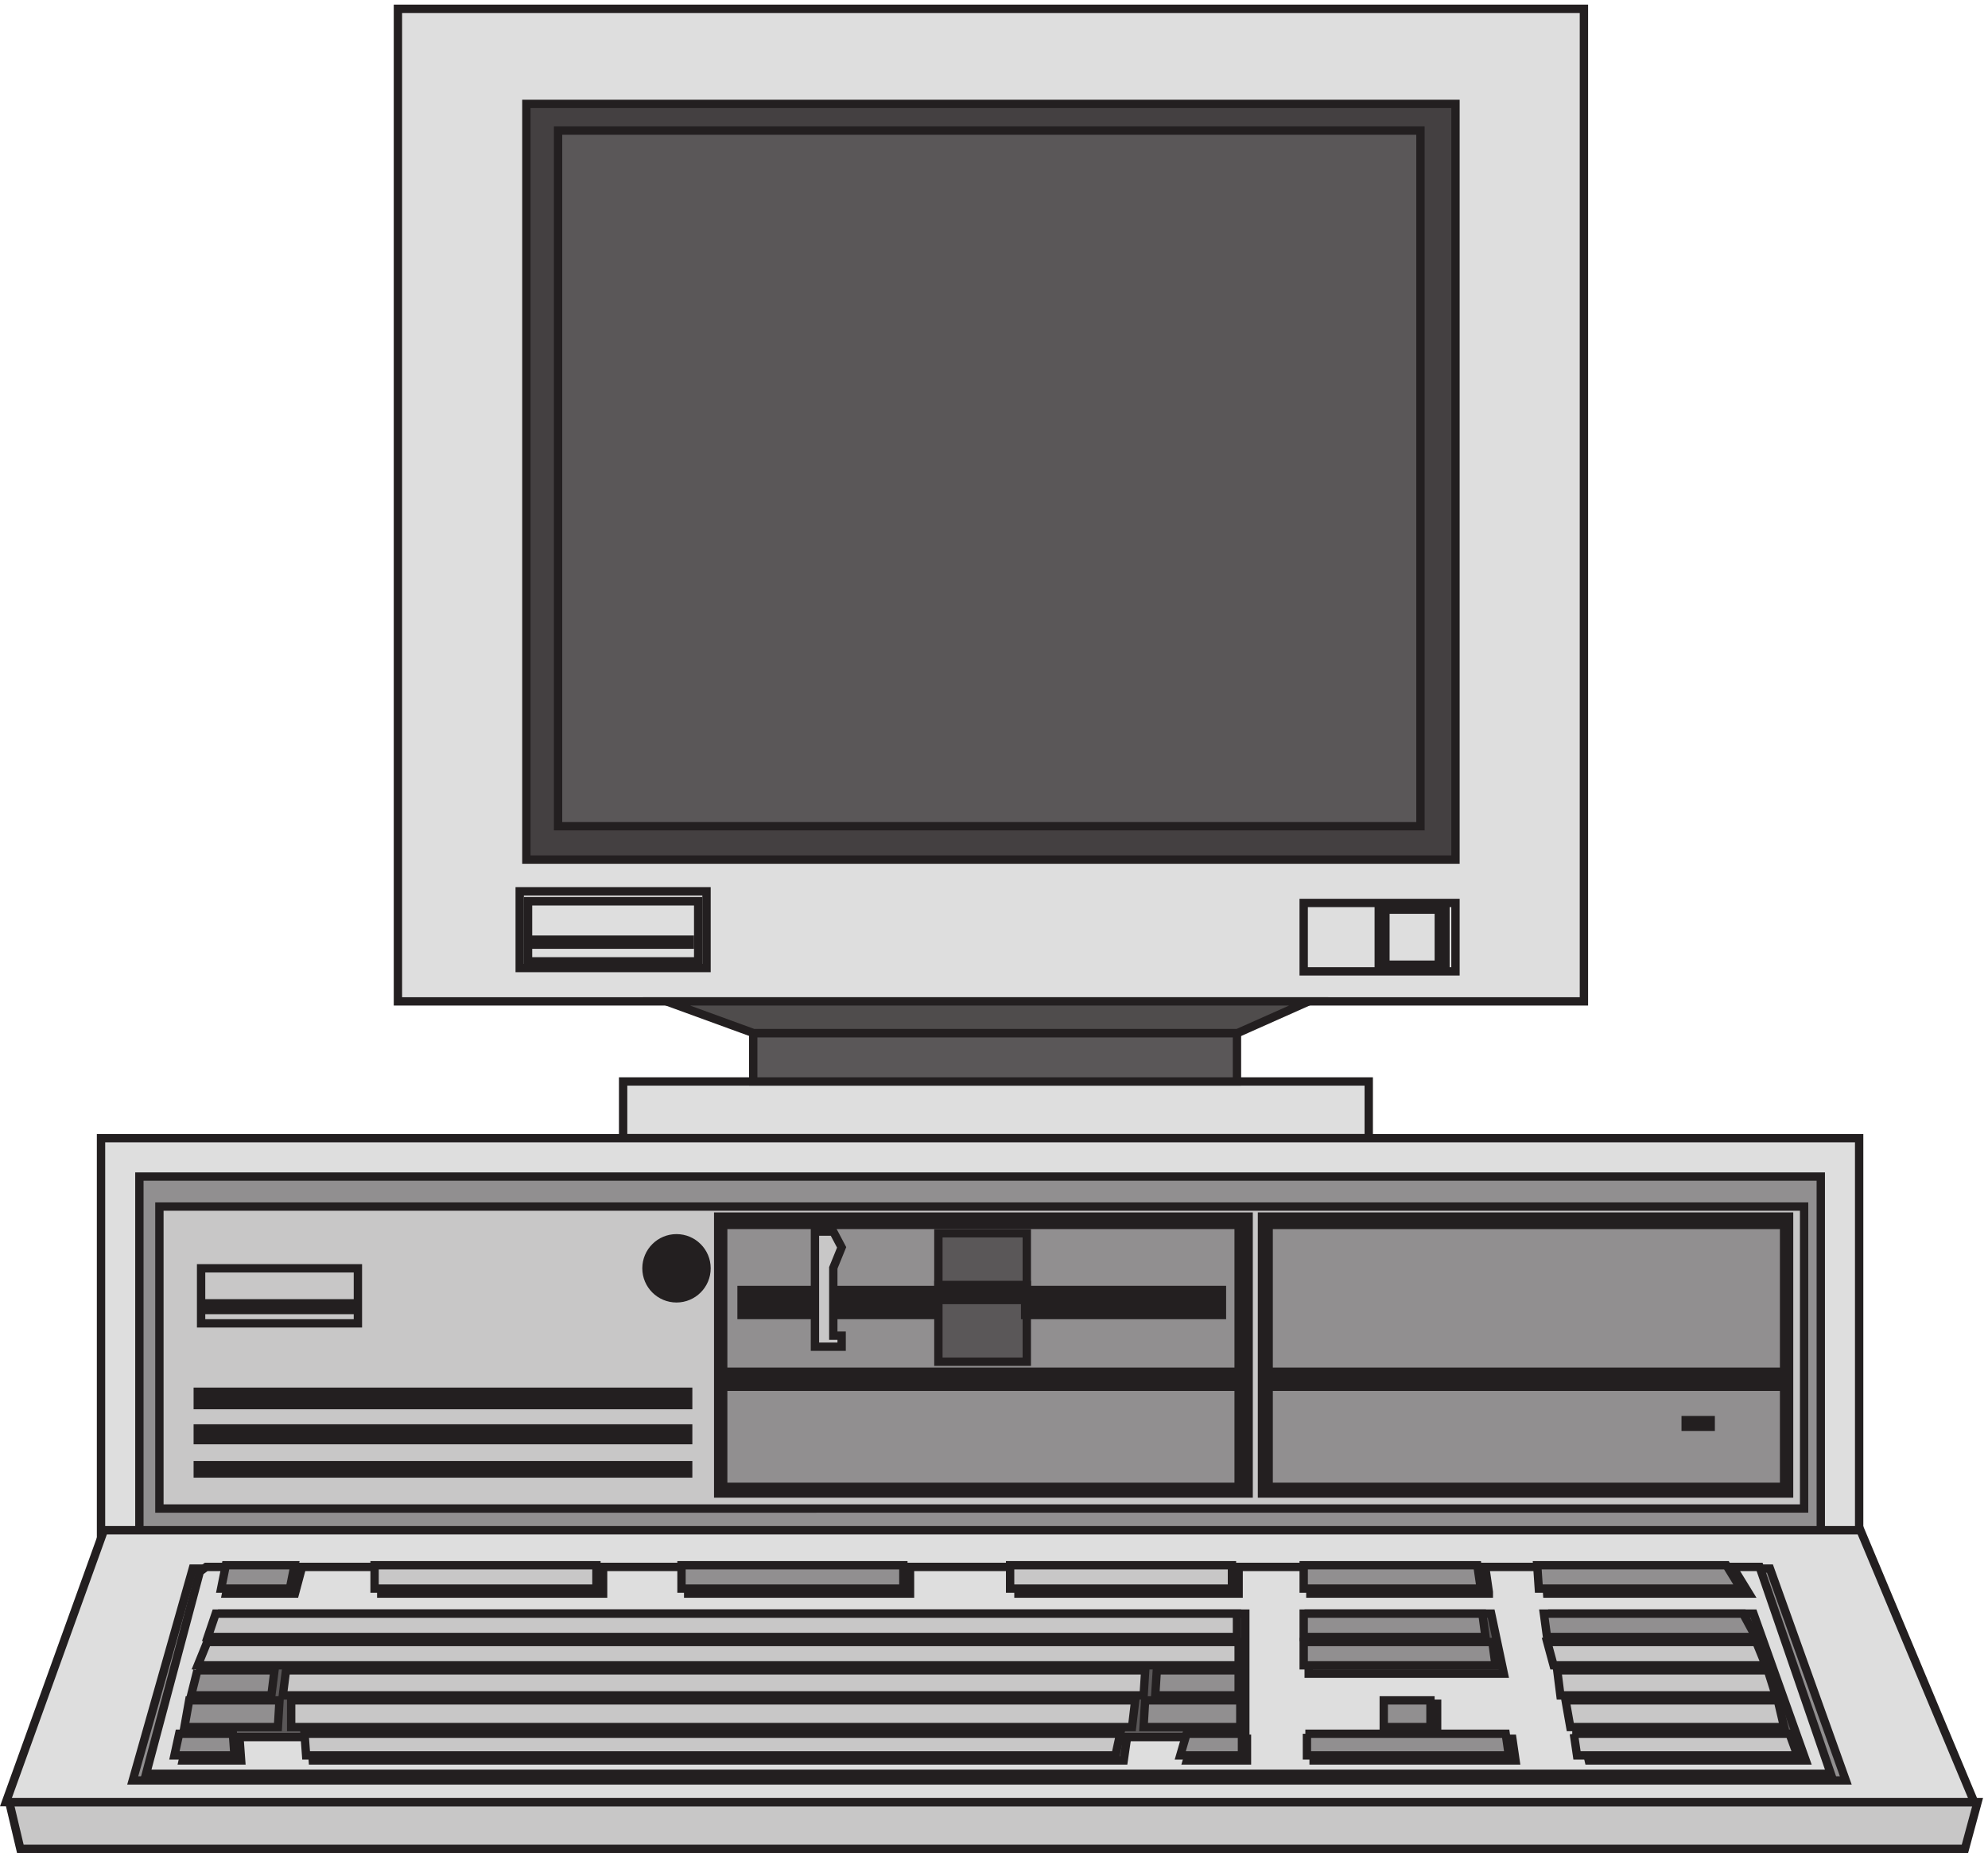 <svg xmlns="http://www.w3.org/2000/svg" xml:space="preserve" width="237.765" height="221.599"><path d="M558.332 693.164h670.498v-51H558.332v51" style="fill:#dedede;fill-opacity:1;fill-rule:evenodd;stroke:none" transform="matrix(.133 0 0 -.133 .267 221.521)"/><path d="M558.332 693.164h670.498v-51H558.332Z" style="fill:none;stroke:#231f20;stroke-width:7.5;stroke-linecap:butt;stroke-linejoin:miter;stroke-miterlimit:10;stroke-dasharray:none;stroke-opacity:1" transform="matrix(.133 0 0 -.133 .267 221.521)"/><path d="M355.832 1657.66H1422.33v-892.5H355.832v892.5" style="fill:#dedede;fill-opacity:1;fill-rule:evenodd;stroke:none" transform="matrix(.133 0 0 -.133 .267 221.521)"/><path d="M355.832 1657.66H1422.33v-892.5H355.832Z" style="fill:none;stroke:#231f20;stroke-width:7.5;stroke-linecap:butt;stroke-linejoin:miter;stroke-miterlimit:10;stroke-dasharray:none;stroke-opacity:1" transform="matrix(.133 0 0 -.133 .267 221.521)"/><path d="M471.332 1572.16h835.498v-679.5H471.332v679.5" style="fill:#444041;fill-opacity:1;fill-rule:evenodd;stroke:none" transform="matrix(.133 0 0 -.133 .267 221.521)"/><path d="M471.332 1572.16h835.498v-679.5H471.332Z" style="fill:none;stroke:#231f20;stroke-width:7.5;stroke-linecap:butt;stroke-linejoin:miter;stroke-miterlimit:10;stroke-dasharray:none;stroke-opacity:1" transform="matrix(.133 0 0 -.133 .267 221.521)"/><path d="M499.832 1548.16h775.498v-625.5H499.832v625.5" style="fill:#5a5758;fill-opacity:1;fill-rule:evenodd;stroke:none" transform="matrix(.133 0 0 -.133 .267 221.521)"/><path d="M499.832 1548.16h775.498v-625.5H499.832Z" style="fill:none;stroke:#231f20;stroke-width:7.5;stroke-linecap:butt;stroke-linejoin:miter;stroke-miterlimit:10;stroke-dasharray:none;stroke-opacity:1" transform="matrix(.133 0 0 -.133 .267 221.521)"/><path d="M675.332 736.664h434.998v-43.5H675.332v43.5" style="fill:#5a5758;fill-opacity:1;fill-rule:evenodd;stroke:none" transform="matrix(.133 0 0 -.133 .267 221.521)"/><path d="M675.332 736.664h434.998v-43.5H675.332Z" style="fill:none;stroke:#231f20;stroke-width:7.5;stroke-linecap:butt;stroke-linejoin:miter;stroke-miterlimit:10;stroke-dasharray:none;stroke-opacity:1" transform="matrix(.133 0 0 -.133 .267 221.521)"/><path d="M675.566 736.664h435.254l64.01 28.5H597.332l78.234-28.5" style="fill:#4f4c4c;fill-opacity:1;fill-rule:evenodd;stroke:none" transform="matrix(.133 0 0 -.133 .267 221.521)"/><path d="M675.566 736.664h435.254l64.01 28.5H597.332Z" style="fill:none;stroke:#231f20;stroke-width:7.5;stroke-linecap:butt;stroke-linejoin:miter;stroke-miterlimit:10;stroke-dasharray:none;stroke-opacity:1" transform="matrix(.133 0 0 -.133 .267 221.521)"/><path d="M1170.33 853.664h136.5v-61.5h-136.5v61.5" style="fill:#dedede;fill-opacity:1;fill-rule:evenodd;stroke:none" transform="matrix(.133 0 0 -.133 .267 221.521)"/><path d="M1170.33 853.664h136.5v-61.5h-136.5z" style="fill:none;stroke:#231f20;stroke-width:7.5;stroke-linecap:butt;stroke-linejoin:miter;stroke-miterlimit:10;stroke-dasharray:none;stroke-opacity:1" transform="matrix(.133 0 0 -.133 .267 221.521)"/><path d="M1237.83 850.664h60v-57h-60v57" style="fill:#918f90;fill-opacity:1;fill-rule:evenodd;stroke:none" transform="matrix(.133 0 0 -.133 .267 221.521)"/><path d="M1237.83 850.664h60v-57h-60z" style="fill:none;stroke:#231f20;stroke-width:7.5;stroke-linecap:butt;stroke-linejoin:miter;stroke-miterlimit:10;stroke-dasharray:none;stroke-opacity:1" transform="matrix(.133 0 0 -.133 .267 221.521)"/><path d="M1243.83 847.664h48v-49.5h-48v49.5" style="fill:#dedede;fill-opacity:1;fill-rule:evenodd;stroke:none" transform="matrix(.133 0 0 -.133 .267 221.521)"/><path d="M1243.83 847.664h48v-49.5h-48z" style="fill:none;stroke:#231f20;stroke-width:7.5;stroke-linecap:butt;stroke-linejoin:miter;stroke-miterlimit:10;stroke-dasharray:none;stroke-opacity:1" transform="matrix(.133 0 0 -.133 .267 221.521)"/><path d="M465.332 864.164h168v-69h-168v69" style="fill:#c8c7c7;fill-opacity:1;fill-rule:evenodd;stroke:none" transform="matrix(.133 0 0 -.133 .267 221.521)"/><path d="M465.332 864.164h168v-69h-168z" style="fill:none;stroke:#231f20;stroke-width:7.5;stroke-linecap:butt;stroke-linejoin:miter;stroke-miterlimit:10;stroke-dasharray:none;stroke-opacity:1" transform="matrix(.133 0 0 -.133 .267 221.521)"/><path d="M472.832 855.164h153v-54h-153v54" style="fill:#dedede;fill-opacity:1;fill-rule:evenodd;stroke:none" transform="matrix(.133 0 0 -.133 .267 221.521)"/><path d="M472.832 855.164h153v-54h-153z" style="fill:none;stroke:#231f20;stroke-width:7.5;stroke-linecap:butt;stroke-linejoin:miter;stroke-miterlimit:10;stroke-dasharray:none;stroke-opacity:1" transform="matrix(.133 0 0 -.133 .267 221.521)"/><path d="M477.332 820.664h141v-4.5h-141v4.5" style="fill:#918f90;fill-opacity:1;fill-rule:evenodd;stroke:none" transform="matrix(.133 0 0 -.133 .267 221.521)"/><path d="M477.332 820.664h141v-4.5h-141z" style="fill:none;stroke:#231f20;stroke-width:7.5;stroke-linecap:butt;stroke-linejoin:miter;stroke-miterlimit:10;stroke-dasharray:none;stroke-opacity:1" transform="matrix(.133 0 0 -.133 .267 221.521)"/><path d="M88.832 642.164H1669.83v-382.5H88.832v382.5" style="fill:#dedede;fill-opacity:1;fill-rule:evenodd;stroke:none" transform="matrix(.133 0 0 -.133 .267 221.521)"/><path d="M88.832 642.164H1669.83v-382.5H88.832Z" style="fill:none;stroke:#231f20;stroke-width:7.5;stroke-linecap:butt;stroke-linejoin:miter;stroke-miterlimit:10;stroke-dasharray:none;stroke-opacity:1" transform="matrix(.133 0 0 -.133 .267 221.521)"/><path d="M123.332 607.664H1635.33v-322.5H123.332v322.5" style="fill:#918f90;fill-opacity:1;fill-rule:evenodd;stroke:none" transform="matrix(.133 0 0 -.133 .267 221.521)"/><path d="M123.332 607.664H1635.33v-322.5H123.332Z" style="fill:none;stroke:#231f20;stroke-width:7.5;stroke-linecap:butt;stroke-linejoin:miter;stroke-miterlimit:10;stroke-dasharray:none;stroke-opacity:1" transform="matrix(.133 0 0 -.133 .267 221.521)"/><path d="M141.332 580.664H1620.33v-271.5H141.332v271.5" style="fill:#c8c7c7;fill-opacity:1;fill-rule:evenodd;stroke:none" transform="matrix(.133 0 0 -.133 .267 221.521)"/><path d="M141.332 580.664H1620.33v-271.5H141.332Z" style="fill:none;stroke:#231f20;stroke-width:7.5;stroke-linecap:butt;stroke-linejoin:miter;stroke-miterlimit:10;stroke-dasharray:none;stroke-opacity:1" transform="matrix(.133 0 0 -.133 .267 221.521)"/><path d="M175.832 414.164h441v-12h-441v12" style="fill:#231f20;fill-opacity:1;fill-rule:evenodd;stroke:none" transform="matrix(.133 0 0 -.133 .267 221.521)"/><path d="M175.832 414.164h441v-12h-441z" style="fill:none;stroke:#231f20;stroke-width:7.5;stroke-linecap:butt;stroke-linejoin:miter;stroke-miterlimit:10;stroke-dasharray:none;stroke-opacity:1" transform="matrix(.133 0 0 -.133 .267 221.521)"/><path d="M175.832 381.164h441v-10.5h-441v10.5" style="fill:#231f20;fill-opacity:1;fill-rule:evenodd;stroke:none" transform="matrix(.133 0 0 -.133 .267 221.521)"/><path d="M175.832 381.164h441v-10.5h-441z" style="fill:none;stroke:#231f20;stroke-width:7.5;stroke-linecap:butt;stroke-linejoin:miter;stroke-miterlimit:10;stroke-dasharray:none;stroke-opacity:1" transform="matrix(.133 0 0 -.133 .267 221.521)"/><path d="M175.832 348.164h441v-7.5h-441v7.5" style="fill:#231f20;fill-opacity:1;fill-rule:evenodd;stroke:none" transform="matrix(.133 0 0 -.133 .267 221.521)"/><path d="M175.832 348.164h441v-7.5h-441z" style="fill:none;stroke:#231f20;stroke-width:7.5;stroke-linecap:butt;stroke-linejoin:miter;stroke-miterlimit:10;stroke-dasharray:none;stroke-opacity:1" transform="matrix(.133 0 0 -.133 .267 221.521)"/><path d="M178.832 525.164h141v-49.5h-141v49.5" style="fill:#c8c7c7;fill-opacity:1;fill-rule:evenodd;stroke:none" transform="matrix(.133 0 0 -.133 .267 221.521)"/><path d="M178.832 525.164h141v-49.5h-141z" style="fill:none;stroke:#231f20;stroke-width:7.5;stroke-linecap:butt;stroke-linejoin:miter;stroke-miterlimit:10;stroke-dasharray:none;stroke-opacity:1" transform="matrix(.133 0 0 -.133 .267 221.521)"/><path d="M184.832 493.664h130.5v-6h-130.5v6" style="fill:#918f90;fill-opacity:1;fill-rule:evenodd;stroke:none" transform="matrix(.133 0 0 -.133 .267 221.521)"/><path d="M184.832 493.664h130.5v-6h-130.5z" style="fill:none;stroke:#231f20;stroke-width:7.5;stroke-linecap:butt;stroke-linejoin:miter;stroke-miterlimit:10;stroke-dasharray:none;stroke-opacity:1" transform="matrix(.133 0 0 -.133 .267 221.521)"/><path d="M1132.83 571.664h474v-249h-474v249" style="fill:#231f20;fill-opacity:1;fill-rule:evenodd;stroke:none" transform="matrix(.133 0 0 -.133 .267 221.521)"/><path d="M1132.83 571.664h474v-249h-474z" style="fill:none;stroke:#231f20;stroke-width:7.5;stroke-linecap:butt;stroke-linejoin:miter;stroke-miterlimit:10;stroke-dasharray:none;stroke-opacity:1" transform="matrix(.133 0 0 -.133 .267 221.521)"/><path d="M1138.83 564.164h463.5v-235.5h-463.5v235.5" style="fill:#918f90;fill-opacity:1;fill-rule:evenodd;stroke:none" transform="matrix(.133 0 0 -.133 .267 221.521)"/><path d="M1138.83 564.164h463.5v-235.5h-463.5z" style="fill:none;stroke:#231f20;stroke-width:7.5;stroke-linecap:butt;stroke-linejoin:miter;stroke-miterlimit:10;stroke-dasharray:none;stroke-opacity:1" transform="matrix(.133 0 0 -.133 .267 221.521)"/><path d="M1138.83 432.164h463.5v-13.5h-463.5v13.5" style="fill:#231f20;fill-opacity:1;fill-rule:evenodd;stroke:none" transform="matrix(.133 0 0 -.133 .267 221.521)"/><path d="M1138.83 432.164h463.5v-13.5h-463.5z" style="fill:none;stroke:#231f20;stroke-width:7.5;stroke-linecap:butt;stroke-linejoin:miter;stroke-miterlimit:10;stroke-dasharray:none;stroke-opacity:1" transform="matrix(.133 0 0 -.133 .267 221.521)"/><path d="M643.832 571.664h476.998v-249H643.832v249" style="fill:#231f20;fill-opacity:1;fill-rule:evenodd;stroke:none" transform="matrix(.133 0 0 -.133 .267 221.521)"/><path d="M643.832 571.664h476.998v-249H643.832Z" style="fill:none;stroke:#231f20;stroke-width:7.5;stroke-linecap:butt;stroke-linejoin:miter;stroke-miterlimit:10;stroke-dasharray:none;stroke-opacity:1" transform="matrix(.133 0 0 -.133 .267 221.521)"/><path d="M648.332 564.164h463.498v-235.5H648.332v235.5" style="fill:#918f90;fill-opacity:1;fill-rule:evenodd;stroke:none" transform="matrix(.133 0 0 -.133 .267 221.521)"/><path d="M648.332 564.164h463.498v-235.5H648.332Z" style="fill:none;stroke:#231f20;stroke-width:7.5;stroke-linecap:butt;stroke-linejoin:miter;stroke-miterlimit:10;stroke-dasharray:none;stroke-opacity:1" transform="matrix(.133 0 0 -.133 .267 221.521)"/><path d="M664.832 505.664h178.5v-22.5h-178.5v22.5" style="fill:#231f20;fill-opacity:1;fill-rule:evenodd;stroke:none" transform="matrix(.133 0 0 -.133 .267 221.521)"/><path d="M664.832 505.664h178.5v-22.5h-178.5z" style="fill:none;stroke:#231f20;stroke-width:7.5;stroke-linecap:butt;stroke-linejoin:miter;stroke-miterlimit:10;stroke-dasharray:none;stroke-opacity:1" transform="matrix(.133 0 0 -.133 .267 221.521)"/><path d="M730.832 454.664h24v9.922h-7.5v60.969l7.5 18.429-7.5 14.18h-16.5v-103.5" style="fill:#c8c7c7;fill-opacity:1;fill-rule:evenodd;stroke:none" transform="matrix(.133 0 0 -.133 .267 221.521)"/><path d="M730.832 454.664h24v9.922h-7.5v60.969l7.5 18.429-7.5 14.18h-16.5z" style="fill:none;stroke:#231f20;stroke-width:7.5;stroke-linecap:butt;stroke-linejoin:miter;stroke-miterlimit:10;stroke-dasharray:none;stroke-opacity:1" transform="matrix(.133 0 0 -.133 .267 221.521)"/><path d="M841.832 556.664h79.5v-115.5h-79.5v115.5" style="fill:#5a5758;fill-opacity:1;fill-rule:evenodd;stroke:none" transform="matrix(.133 0 0 -.133 .267 221.521)"/><path d="M841.832 556.664h79.5v-115.5h-79.5z" style="fill:none;stroke:#231f20;stroke-width:7.5;stroke-linecap:butt;stroke-linejoin:miter;stroke-miterlimit:10;stroke-dasharray:none;stroke-opacity:1" transform="matrix(.133 0 0 -.133 .267 221.521)"/><path d="M841.832 510.164h79.5v-13.5h-79.5v13.5" style="fill:#231f20;fill-opacity:1;fill-rule:evenodd;stroke:none" transform="matrix(.133 0 0 -.133 .267 221.521)"/><path d="M841.832 510.164h79.5v-13.5h-79.5z" style="fill:none;stroke:#231f20;stroke-width:7.5;stroke-linecap:butt;stroke-linejoin:miter;stroke-miterlimit:10;stroke-dasharray:none;stroke-opacity:1" transform="matrix(.133 0 0 -.133 .267 221.521)"/><path d="M919.832 505.664h176.998v-22.5H919.832v22.5" style="fill:#231f20;fill-opacity:1;fill-rule:evenodd;stroke:none" transform="matrix(.133 0 0 -.133 .267 221.521)"/><path d="M919.832 505.664h176.998v-22.5H919.832Z" style="fill:none;stroke:#231f20;stroke-width:7.5;stroke-linecap:butt;stroke-linejoin:miter;stroke-miterlimit:10;stroke-dasharray:none;stroke-opacity:1" transform="matrix(.133 0 0 -.133 .267 221.521)"/><path d="M648.332 432.164h463.498v-13.5H648.332v13.5" style="fill:#231f20;fill-opacity:1;fill-rule:evenodd;stroke:none" transform="matrix(.133 0 0 -.133 .267 221.521)"/><path d="M648.332 432.164h463.498v-13.5H648.332Z" style="fill:none;stroke:#231f20;stroke-width:7.5;stroke-linecap:butt;stroke-linejoin:miter;stroke-miterlimit:10;stroke-dasharray:none;stroke-opacity:1" transform="matrix(.133 0 0 -.133 .267 221.521)"/><path d="M1513.83 388.664h22.5v-6h-22.5v6" style="fill:#231f20;fill-opacity:1;fill-rule:evenodd;stroke:none" transform="matrix(.133 0 0 -.133 .267 221.521)"/><path d="M1513.83 388.664h22.5v-6h-22.5z" style="fill:none;stroke:#231f20;stroke-width:7.5;stroke-linecap:butt;stroke-linejoin:miter;stroke-miterlimit:10;stroke-dasharray:none;stroke-opacity:1" transform="matrix(.133 0 0 -.133 .267 221.521)"/><path d="M633.332 525.164c0-14.914-12.086-27-27-27-14.91 0-27 12.086-27 27 0 14.91 12.09 27 27 27 14.914 0 27-12.09 27-27" style="fill:#231f20;fill-opacity:1;fill-rule:evenodd;stroke:none" transform="matrix(.133 0 0 -.133 .267 221.521)"/><path d="M633.332 525.164c0-14.914-12.086-27-27-27-14.91 0-27 12.086-27 27 0 14.91 12.09 27 27 27 14.914 0 27-12.09 27-27z" style="fill:none;stroke:#231f20;stroke-width:7.5;stroke-linecap:butt;stroke-linejoin:miter;stroke-miterlimit:10;stroke-dasharray:none;stroke-opacity:1" transform="matrix(.133 0 0 -.133 .267 221.521)"/><path d="M6.332 45.164H1776.33l-11.37-42H16.285l-9.953 42" style="fill:#c8c7c7;fill-opacity:1;fill-rule:evenodd;stroke:none" transform="matrix(.133 0 0 -.133 .267 221.521)"/><path d="M6.332 45.164H1776.33l-11.37-42H16.285Z" style="fill:none;stroke:#231f20;stroke-width:7.5;stroke-linecap:butt;stroke-linejoin:miter;stroke-miterlimit:10;stroke-dasharray:none;stroke-opacity:1" transform="matrix(.133 0 0 -.133 .267 221.521)"/><path d="M91.477 289.664H1670.97l102.36-244.5H3.332l88.145 244.5" style="fill:#dedede;fill-opacity:1;fill-rule:evenodd;stroke:none" transform="matrix(.133 0 0 -.133 .267 221.521)"/><path d="M91.477 289.664H1670.97l102.36-244.5H3.332Z" style="fill:none;stroke:#231f20;stroke-width:7.5;stroke-linecap:butt;stroke-linejoin:miter;stroke-miterlimit:10;stroke-dasharray:none;stroke-opacity:1" transform="matrix(.133 0 0 -.133 .267 221.521)"/><path d="M171.336 255.164H1589.63l68.2-190.5H117.332l54.004 190.5" style="fill:#918f90;fill-opacity:1;fill-rule:evenodd;stroke:none" transform="matrix(.133 0 0 -.133 .267 221.521)"/><path d="M171.336 255.164H1589.63l68.2-190.5H117.332Z" style="fill:none;stroke:#231f20;stroke-width:7.5;stroke-linecap:butt;stroke-linejoin:miter;stroke-miterlimit:10;stroke-dasharray:none;stroke-opacity:1" transform="matrix(.133 0 0 -.133 .267 221.521)"/><path d="M183.391 256.664H1580.32l64.01-186H129.332l48.367 181.738" style="fill:#dedede;fill-opacity:1;fill-rule:evenodd;stroke:none" transform="matrix(.133 0 0 -.133 .267 221.521)"/><path d="M183.391 256.664H1580.32l64.01-186H129.332l48.367 181.738z" style="fill:none;stroke:#231f20;stroke-width:7.5;stroke-linecap:butt;stroke-linejoin:miter;stroke-miterlimit:10;stroke-dasharray:none;stroke-opacity:1" transform="matrix(.133 0 0 -.133 .267 221.521)"/><path d="m263.207 232.664 5.625 21h-63.281l-4.219-21h61.875" style="fill:#5a5758;fill-opacity:1;fill-rule:evenodd;stroke:none" transform="matrix(.133 0 0 -.133 .267 221.521)"/><path d="m263.207 232.664 5.625 21h-63.281l-4.219-21z" style="fill:none;stroke:#231f20;stroke-width:7.5;stroke-linecap:butt;stroke-linejoin:miter;stroke-miterlimit:10;stroke-dasharray:none;stroke-opacity:1" transform="matrix(.133 0 0 -.133 .267 221.521)"/><path d="m258.621 237.164 4.211 21h-61.785l-4.215-21h61.789" style="fill:#918f90;fill-opacity:1;fill-rule:evenodd;stroke:none" transform="matrix(.133 0 0 -.133 .267 221.521)"/><path d="m258.621 237.164 4.211 21h-61.785l-4.215-21z" style="fill:none;stroke:#231f20;stroke-width:7.5;stroke-linecap:butt;stroke-linejoin:miter;stroke-miterlimit:10;stroke-dasharray:none;stroke-opacity:1" transform="matrix(.133 0 0 -.133 .267 221.521)"/><path d="M540.332 232.664v21h-199.5v-21h199.5" style="fill:#5a5758;fill-opacity:1;fill-rule:evenodd;stroke:none" transform="matrix(.133 0 0 -.133 .267 221.521)"/><path d="M540.332 232.664v21h-199.5v-21z" style="fill:none;stroke:#231f20;stroke-width:7.5;stroke-linecap:butt;stroke-linejoin:miter;stroke-miterlimit:10;stroke-dasharray:none;stroke-opacity:1" transform="matrix(.133 0 0 -.133 .267 221.521)"/><path d="M534.332 237.164v21h-199.5v-21h199.5" style="fill:#c8c7c7;fill-opacity:1;fill-rule:evenodd;stroke:none" transform="matrix(.133 0 0 -.133 .267 221.521)"/><path d="M534.332 237.164v21h-199.5v-21z" style="fill:none;stroke:#231f20;stroke-width:7.5;stroke-linecap:butt;stroke-linejoin:miter;stroke-miterlimit:10;stroke-dasharray:none;stroke-opacity:1" transform="matrix(.133 0 0 -.133 .267 221.521)"/><path d="M816.332 232.664v21h-199.5v-21h199.5" style="fill:#5a5758;fill-opacity:1;fill-rule:evenodd;stroke:none" transform="matrix(.133 0 0 -.133 .267 221.521)"/><path d="M816.332 232.664v21h-199.5v-21z" style="fill:none;stroke:#231f20;stroke-width:7.5;stroke-linecap:butt;stroke-linejoin:miter;stroke-miterlimit:10;stroke-dasharray:none;stroke-opacity:1" transform="matrix(.133 0 0 -.133 .267 221.521)"/><path d="M810.332 237.164v21h-199.5v-21h199.5" style="fill:#918f90;fill-opacity:1;fill-rule:evenodd;stroke:none" transform="matrix(.133 0 0 -.133 .267 221.521)"/><path d="M810.332 237.164v21h-199.5v-21z" style="fill:none;stroke:#231f20;stroke-width:7.5;stroke-linecap:butt;stroke-linejoin:miter;stroke-miterlimit:10;stroke-dasharray:none;stroke-opacity:1" transform="matrix(.133 0 0 -.133 .267 221.521)"/><path d="M1111.83 232.664v21H913.832v-21h197.998" style="fill:#5a5758;fill-opacity:1;fill-rule:evenodd;stroke:none" transform="matrix(.133 0 0 -.133 .267 221.521)"/><path d="M1111.83 232.664v21H913.832v-21z" style="fill:none;stroke:#231f20;stroke-width:7.5;stroke-linecap:butt;stroke-linejoin:miter;stroke-miterlimit:10;stroke-dasharray:none;stroke-opacity:1" transform="matrix(.133 0 0 -.133 .267 221.521)"/><path d="M1105.83 237.164v21H906.332v-21h199.498" style="fill:#c8c7c7;fill-opacity:1;fill-rule:evenodd;stroke:none" transform="matrix(.133 0 0 -.133 .267 221.521)"/><path d="M1105.83 237.164v21H906.332v-21z" style="fill:none;stroke:#231f20;stroke-width:7.5;stroke-linecap:butt;stroke-linejoin:miter;stroke-miterlimit:10;stroke-dasharray:none;stroke-opacity:1" transform="matrix(.133 0 0 -.133 .267 221.521)"/><path d="M196.762 214.664h921.068v-111H168.332l27.008 106.731" style="fill:#5a5758;fill-opacity:1;fill-rule:evenodd;stroke:none" transform="matrix(.133 0 0 -.133 .267 221.521)"/><path d="M196.762 214.664h921.068v-111H168.332l27.008 106.731z" style="fill:none;stroke:#231f20;stroke-width:7.5;stroke-linecap:butt;stroke-linejoin:miter;stroke-miterlimit:10;stroke-dasharray:none;stroke-opacity:1" transform="matrix(.133 0 0 -.133 .267 221.521)"/><path d="M184.355 189.164h927.475v-21H175.832l8.523 21" style="fill:#c8c7c7;fill-opacity:1;fill-rule:evenodd;stroke:none" transform="matrix(.133 0 0 -.133 .267 221.521)"/><path d="M184.355 189.164h927.475v-21H175.832Z" style="fill:none;stroke:#231f20;stroke-width:7.5;stroke-linecap:butt;stroke-linejoin:miter;stroke-miterlimit:10;stroke-dasharray:none;stroke-opacity:1" transform="matrix(.133 0 0 -.133 .267 221.521)"/><path d="M191.941 214.664h918.389v-21H184.832l7.109 21" style="fill:#c8c7c7;fill-opacity:1;fill-rule:evenodd;stroke:none" transform="matrix(.133 0 0 -.133 .267 221.521)"/><path d="M191.941 214.664h918.389v-21H184.832Z" style="fill:none;stroke:#231f20;stroke-width:7.5;stroke-linecap:butt;stroke-linejoin:miter;stroke-miterlimit:10;stroke-dasharray:none;stroke-opacity:1" transform="matrix(.133 0 0 -.133 .267 221.521)"/><path d="M174.078 163.664h70.754l-2.828-22.5h-72.172l5.66 22.5" style="fill:#918f90;fill-opacity:1;fill-rule:evenodd;stroke:none" transform="matrix(.133 0 0 -.133 .267 221.521)"/><path d="M174.078 163.664h70.754l-2.828-22.5h-72.172l5.66 22.5z" style="fill:none;stroke:#231f20;stroke-width:7.5;stroke-linecap:butt;stroke-linejoin:miter;stroke-miterlimit:10;stroke-dasharray:none;stroke-opacity:1" transform="matrix(.133 0 0 -.133 .267 221.521)"/><path d="m249.332 136.664-1.426-24h-84.074l4.277 24h81.223" style="fill:#918f90;fill-opacity:1;fill-rule:evenodd;stroke:none" transform="matrix(.133 0 0 -.133 .267 221.521)"/><path d="m249.332 136.664-1.426-24h-84.074l4.277 24z" style="fill:none;stroke:#231f20;stroke-width:7.5;stroke-linecap:butt;stroke-linejoin:miter;stroke-miterlimit:10;stroke-dasharray:none;stroke-opacity:1" transform="matrix(.133 0 0 -.133 .267 221.521)"/><path d="m1038.25 163.664-1.42-22.5h75v22.5h-69.34" style="fill:#918f90;fill-opacity:1;fill-rule:evenodd;stroke:none" transform="matrix(.133 0 0 -.133 .267 221.521)"/><path d="m1038.25 163.664-1.42-22.5h75v22.5h-69.34z" style="fill:none;stroke:#231f20;stroke-width:7.5;stroke-linecap:butt;stroke-linejoin:miter;stroke-miterlimit:10;stroke-dasharray:none;stroke-opacity:1" transform="matrix(.133 0 0 -.133 .267 221.521)"/><path d="m1027.76 136.664-1.43-24h87v24h-81.29" style="fill:#918f90;fill-opacity:1;fill-rule:evenodd;stroke:none" transform="matrix(.133 0 0 -.133 .267 221.521)"/><path d="m1027.76 136.664-1.43-24h87v24h-81.29z" style="fill:none;stroke:#231f20;stroke-width:7.5;stroke-linecap:butt;stroke-linejoin:miter;stroke-miterlimit:10;stroke-dasharray:none;stroke-opacity:1" transform="matrix(.133 0 0 -.133 .267 221.521)"/><path d="m255.172 163.664-2.84-22.5h774.078l1.42 22.5H260.855" style="fill:#c8c7c7;fill-opacity:1;fill-rule:evenodd;stroke:none" transform="matrix(.133 0 0 -.133 .267 221.521)"/><path d="m255.172 163.664-2.84-22.5h774.078l1.42 22.5H260.855Z" style="fill:none;stroke:#231f20;stroke-width:7.5;stroke-linecap:butt;stroke-linejoin:miter;stroke-miterlimit:10;stroke-dasharray:none;stroke-opacity:1" transform="matrix(.133 0 0 -.133 .267 221.521)"/><path d="M259.832 136.664v-24h756.158l2.84 24h-739.1" style="fill:#c8c7c7;fill-opacity:1;fill-rule:evenodd;stroke:none" transform="matrix(.133 0 0 -.133 .267 221.521)"/><path d="M259.832 136.664v-24h756.158l2.84 24h-739.1z" style="fill:none;stroke:#231f20;stroke-width:7.5;stroke-linecap:butt;stroke-linejoin:miter;stroke-miterlimit:10;stroke-dasharray:none;stroke-opacity:1" transform="matrix(.133 0 0 -.133 .267 221.521)"/><path d="M166.59 102.164h46.824l1.418-19.5h-52.5l4.258 19.5" style="fill:#5a5758;fill-opacity:1;fill-rule:evenodd;stroke:none" transform="matrix(.133 0 0 -.133 .267 221.521)"/><path d="M166.59 102.164h46.824l1.418-19.5h-52.5z" style="fill:none;stroke:#231f20;stroke-width:7.5;stroke-linecap:butt;stroke-linejoin:miter;stroke-miterlimit:10;stroke-dasharray:none;stroke-opacity:1" transform="matrix(.133 0 0 -.133 .267 221.521)"/><path d="M159.098 106.664h48.312l1.422-19.5h-54l4.266 19.5" style="fill:#918f90;fill-opacity:1;fill-rule:evenodd;stroke:none" transform="matrix(.133 0 0 -.133 .267 221.521)"/><path d="M159.098 106.664h48.312l1.422-19.5h-54z" style="fill:none;stroke:#231f20;stroke-width:7.5;stroke-linecap:butt;stroke-linejoin:miter;stroke-miterlimit:10;stroke-dasharray:none;stroke-opacity:1" transform="matrix(.133 0 0 -.133 .267 221.521)"/><path d="m277.832 102.164 1.422-19.5h729.236l2.84 19.5H280.676" style="fill:#5a5758;fill-opacity:1;fill-rule:evenodd;stroke:none" transform="matrix(.133 0 0 -.133 .267 221.521)"/><path d="m277.832 102.164 1.422-19.5h729.236l2.84 19.5H280.676Z" style="fill:none;stroke:#231f20;stroke-width:7.5;stroke-linecap:butt;stroke-linejoin:miter;stroke-miterlimit:10;stroke-dasharray:none;stroke-opacity:1" transform="matrix(.133 0 0 -.133 .267 221.521)"/><path d="m271.832 106.664 1.422-19.5h727.816l4.26 19.5H274.676" style="fill:#c8c7c7;fill-opacity:1;fill-rule:evenodd;stroke:none" transform="matrix(.133 0 0 -.133 .267 221.521)"/><path d="m271.832 106.664 1.422-19.5h727.816l4.26 19.5H274.676Z" style="fill:none;stroke:#231f20;stroke-width:7.5;stroke-linecap:butt;stroke-linejoin:miter;stroke-miterlimit:10;stroke-dasharray:none;stroke-opacity:1" transform="matrix(.133 0 0 -.133 .267 221.521)"/><path d="M1119.33 102.164v-19.5h-54l5.69 19.5h48.31" style="fill:#5a5758;fill-opacity:1;fill-rule:evenodd;stroke:none" transform="matrix(.133 0 0 -.133 .267 221.521)"/><path d="M1119.33 102.164v-19.5h-54l5.69 19.5z" style="fill:none;stroke:#231f20;stroke-width:7.5;stroke-linecap:butt;stroke-linejoin:miter;stroke-miterlimit:10;stroke-dasharray:none;stroke-opacity:1" transform="matrix(.133 0 0 -.133 .267 221.521)"/><path d="M1114.83 106.664v-19.5h-55.5l5.69 19.5h49.81" style="fill:#918f90;fill-opacity:1;fill-rule:evenodd;stroke:none" transform="matrix(.133 0 0 -.133 .267 221.521)"/><path d="M1114.83 106.664v-19.5h-55.5l5.69 19.5z" style="fill:none;stroke:#231f20;stroke-width:7.5;stroke-linecap:butt;stroke-linejoin:miter;stroke-miterlimit:10;stroke-dasharray:none;stroke-opacity:1" transform="matrix(.133 0 0 -.133 .267 221.521)"/><path d="m1336.83 234.063-2.84 19.601h-157.66v-21h160.5" style="fill:#5a5758;fill-opacity:1;fill-rule:evenodd;stroke:none" transform="matrix(.133 0 0 -.133 .267 221.521)"/><path d="m1336.83 234.063-2.84 19.601h-157.66v-21h160.5z" style="fill:none;stroke:#231f20;stroke-width:7.5;stroke-linecap:butt;stroke-linejoin:miter;stroke-miterlimit:10;stroke-dasharray:none;stroke-opacity:1" transform="matrix(.133 0 0 -.133 .267 221.521)"/><path d="m1329.33 238.563-2.84 19.601h-156.16v-21h159" style="fill:#918f90;fill-opacity:1;fill-rule:evenodd;stroke:none" transform="matrix(.133 0 0 -.133 .267 221.521)"/><path d="m1329.33 238.563-2.84 19.601h-156.16v-21h159z" style="fill:none;stroke:#231f20;stroke-width:7.5;stroke-linecap:butt;stroke-linejoin:miter;stroke-miterlimit:10;stroke-dasharray:none;stroke-opacity:1" transform="matrix(.133 0 0 -.133 .267 221.521)"/><path d="M1174.83 214.664h164.08l11.42-54h-175.5v42.629" style="fill:#5a5758;fill-opacity:1;fill-rule:evenodd;stroke:none" transform="matrix(.133 0 0 -.133 .267 221.521)"/><path d="M1174.83 214.664h164.08l11.42-54h-175.5v42.629z" style="fill:none;stroke:#231f20;stroke-width:7.5;stroke-linecap:butt;stroke-linejoin:miter;stroke-miterlimit:10;stroke-dasharray:none;stroke-opacity:1" transform="matrix(.133 0 0 -.133 .267 221.521)"/><path d="M1170.33 214.664h160.66l2.84-21h-163.5v16.801" style="fill:#918f90;fill-opacity:1;fill-rule:evenodd;stroke:none" transform="matrix(.133 0 0 -.133 .267 221.521)"/><path d="M1170.33 214.664h160.66l2.84-21h-163.5v16.801z" style="fill:none;stroke:#231f20;stroke-width:7.5;stroke-linecap:butt;stroke-linejoin:miter;stroke-miterlimit:10;stroke-dasharray:none;stroke-opacity:1" transform="matrix(.133 0 0 -.133 .267 221.521)"/><path d="M1170.33 189.164h169.65l2.85-21h-172.5v21" style="fill:#918f90;fill-opacity:1;fill-rule:evenodd;stroke:none" transform="matrix(.133 0 0 -.133 .267 221.521)"/><path d="M1170.33 189.164h169.65l2.85-21h-172.5z" style="fill:none;stroke:#231f20;stroke-width:7.5;stroke-linecap:butt;stroke-linejoin:miter;stroke-miterlimit:10;stroke-dasharray:none;stroke-opacity:1" transform="matrix(.133 0 0 -.133 .267 221.521)"/><path d="M1246.83 133.664h43.5v-25.5h-43.5v24.082" style="fill:#5a5758;fill-opacity:1;fill-rule:evenodd;stroke:none" transform="matrix(.133 0 0 -.133 .267 221.521)"/><path d="M1246.83 133.664h43.5v-25.5h-43.5v24.082z" style="fill:none;stroke:#231f20;stroke-width:7.5;stroke-linecap:butt;stroke-linejoin:miter;stroke-miterlimit:10;stroke-dasharray:none;stroke-opacity:1" transform="matrix(.133 0 0 -.133 .267 221.521)"/><path d="M1242.33 136.664h42v-24h-42v22.586" style="fill:#918f90;fill-opacity:1;fill-rule:evenodd;stroke:none" transform="matrix(.133 0 0 -.133 .267 221.521)"/><path d="M1242.33 136.664h42v-24h-42v22.586z" style="fill:none;stroke:#231f20;stroke-width:7.5;stroke-linecap:butt;stroke-linejoin:miter;stroke-miterlimit:10;stroke-dasharray:none;stroke-opacity:1" transform="matrix(.133 0 0 -.133 .267 221.521)"/><path d="M1177.83 102.164h180.16l2.84-19.5h-181.58v19.5" style="fill:#5a5758;fill-opacity:1;fill-rule:evenodd;stroke:none" transform="matrix(.133 0 0 -.133 .267 221.521)"/><path d="M1177.83 102.164h180.16l2.84-19.5h-181.58v19.5z" style="fill:none;stroke:#231f20;stroke-width:7.5;stroke-linecap:butt;stroke-linejoin:miter;stroke-miterlimit:10;stroke-dasharray:none;stroke-opacity:1" transform="matrix(.133 0 0 -.133 .267 221.521)"/><path d="M1171.83 106.664h180.16l2.84-19.5h-181.58v19.5" style="fill:#918f90;fill-opacity:1;fill-rule:evenodd;stroke:none" transform="matrix(.133 0 0 -.133 .267 221.521)"/><path d="M1171.83 106.664h180.16l2.84-19.5h-181.58v19.5z" style="fill:none;stroke:#231f20;stroke-width:7.5;stroke-linecap:butt;stroke-linejoin:miter;stroke-miterlimit:10;stroke-dasharray:none;stroke-opacity:1" transform="matrix(.133 0 0 -.133 .267 221.521)"/><path d="m1389.26 232.664-1.43 21h170.13l12.87-21h-181.57" style="fill:#5a5758;fill-opacity:1;fill-rule:evenodd;stroke:none" transform="matrix(.133 0 0 -.133 .267 221.521)"/><path d="m1389.26 232.664-1.43 21h170.13l12.87-21z" style="fill:none;stroke:#231f20;stroke-width:7.5;stroke-linecap:butt;stroke-linejoin:miter;stroke-miterlimit:10;stroke-dasharray:none;stroke-opacity:1" transform="matrix(.133 0 0 -.133 .267 221.521)"/><path d="m1381.76 237.164-1.43 21h170.13l12.87-21h-181.57" style="fill:#918f90;fill-opacity:1;fill-rule:evenodd;stroke:none" transform="matrix(.133 0 0 -.133 .267 221.521)"/><path d="m1381.76 237.164-1.43 21h170.13l12.87-21z" style="fill:none;stroke:#231f20;stroke-width:7.5;stroke-linecap:butt;stroke-linejoin:miter;stroke-miterlimit:10;stroke-dasharray:none;stroke-opacity:1" transform="matrix(.133 0 0 -.133 .267 221.521)"/><path d="M1395.33 214.664h179.49l47.01-132h-195.16l-29.92 127.742" style="fill:#5a5758;fill-opacity:1;fill-rule:evenodd;stroke:none" transform="matrix(.133 0 0 -.133 .267 221.521)"/><path d="M1395.33 214.664h179.49l47.01-132h-195.16l-29.92 127.742z" style="fill:none;stroke:#231f20;stroke-width:7.5;stroke-linecap:butt;stroke-linejoin:miter;stroke-miterlimit:10;stroke-dasharray:none;stroke-opacity:1" transform="matrix(.133 0 0 -.133 .267 221.521)"/><path d="M1386.33 214.664h179.13l11.37-21h-187.66l-2.84 21" style="fill:#918f90;fill-opacity:1;fill-rule:evenodd;stroke:none" transform="matrix(.133 0 0 -.133 .267 221.521)"/><path d="M1386.33 214.664h179.13l11.37-21h-187.66z" style="fill:none;stroke:#231f20;stroke-width:7.5;stroke-linecap:butt;stroke-linejoin:miter;stroke-miterlimit:10;stroke-dasharray:none;stroke-opacity:1" transform="matrix(.133 0 0 -.133 .267 221.521)"/><path d="M1389.33 189.164h187.96l8.54-21h-190.8l-5.7 21" style="fill:#c8c7c7;fill-opacity:1;fill-rule:evenodd;stroke:none" transform="matrix(.133 0 0 -.133 .267 221.521)"/><path d="M1389.33 189.164h187.96l8.54-21h-190.8z" style="fill:none;stroke:#231f20;stroke-width:7.5;stroke-linecap:butt;stroke-linejoin:miter;stroke-miterlimit:10;stroke-dasharray:none;stroke-opacity:1" transform="matrix(.133 0 0 -.133 .267 221.521)"/><path d="M1399.75 163.664h187.96l7.12-22.5h-193.65l-2.85 22.5" style="fill:#c8c7c7;fill-opacity:1;fill-rule:evenodd;stroke:none" transform="matrix(.133 0 0 -.133 .267 221.521)"/><path d="M1399.75 163.664h187.96l7.12-22.5h-193.65l-2.85 22.5z" style="fill:none;stroke:#231f20;stroke-width:7.5;stroke-linecap:butt;stroke-linejoin:miter;stroke-miterlimit:10;stroke-dasharray:none;stroke-opacity:1" transform="matrix(.133 0 0 -.133 .267 221.521)"/><path d="m1596.68 136.664 5.65-24h-192.26l-4.24 24z" style="fill:#c8c7c7;fill-opacity:1;fill-rule:evenodd;stroke:none" transform="matrix(.133 0 0 -.133 .267 221.521)"/><path d="m1596.68 136.664 5.65-24h-192.26l-4.24 24z" style="fill:none;stroke:#231f20;stroke-width:7.5;stroke-linecap:butt;stroke-linejoin:miter;stroke-miterlimit:10;stroke-dasharray:none;stroke-opacity:1" transform="matrix(.133 0 0 -.133 .267 221.521)"/><path d="M1411.83 106.664h195.37l7.13-19.5h-198.22l-2.85 19.5" style="fill:#c8c7c7;fill-opacity:1;fill-rule:evenodd;stroke:none" transform="matrix(.133 0 0 -.133 .267 221.521)"/><path d="M1411.83 106.664h195.37l7.13-19.5h-198.22l-2.85 19.5z" style="fill:none;stroke:#231f20;stroke-width:7.5;stroke-linecap:butt;stroke-linejoin:miter;stroke-miterlimit:10;stroke-dasharray:none;stroke-opacity:1" transform="matrix(.133 0 0 -.133 .267 221.521)"/></svg>

